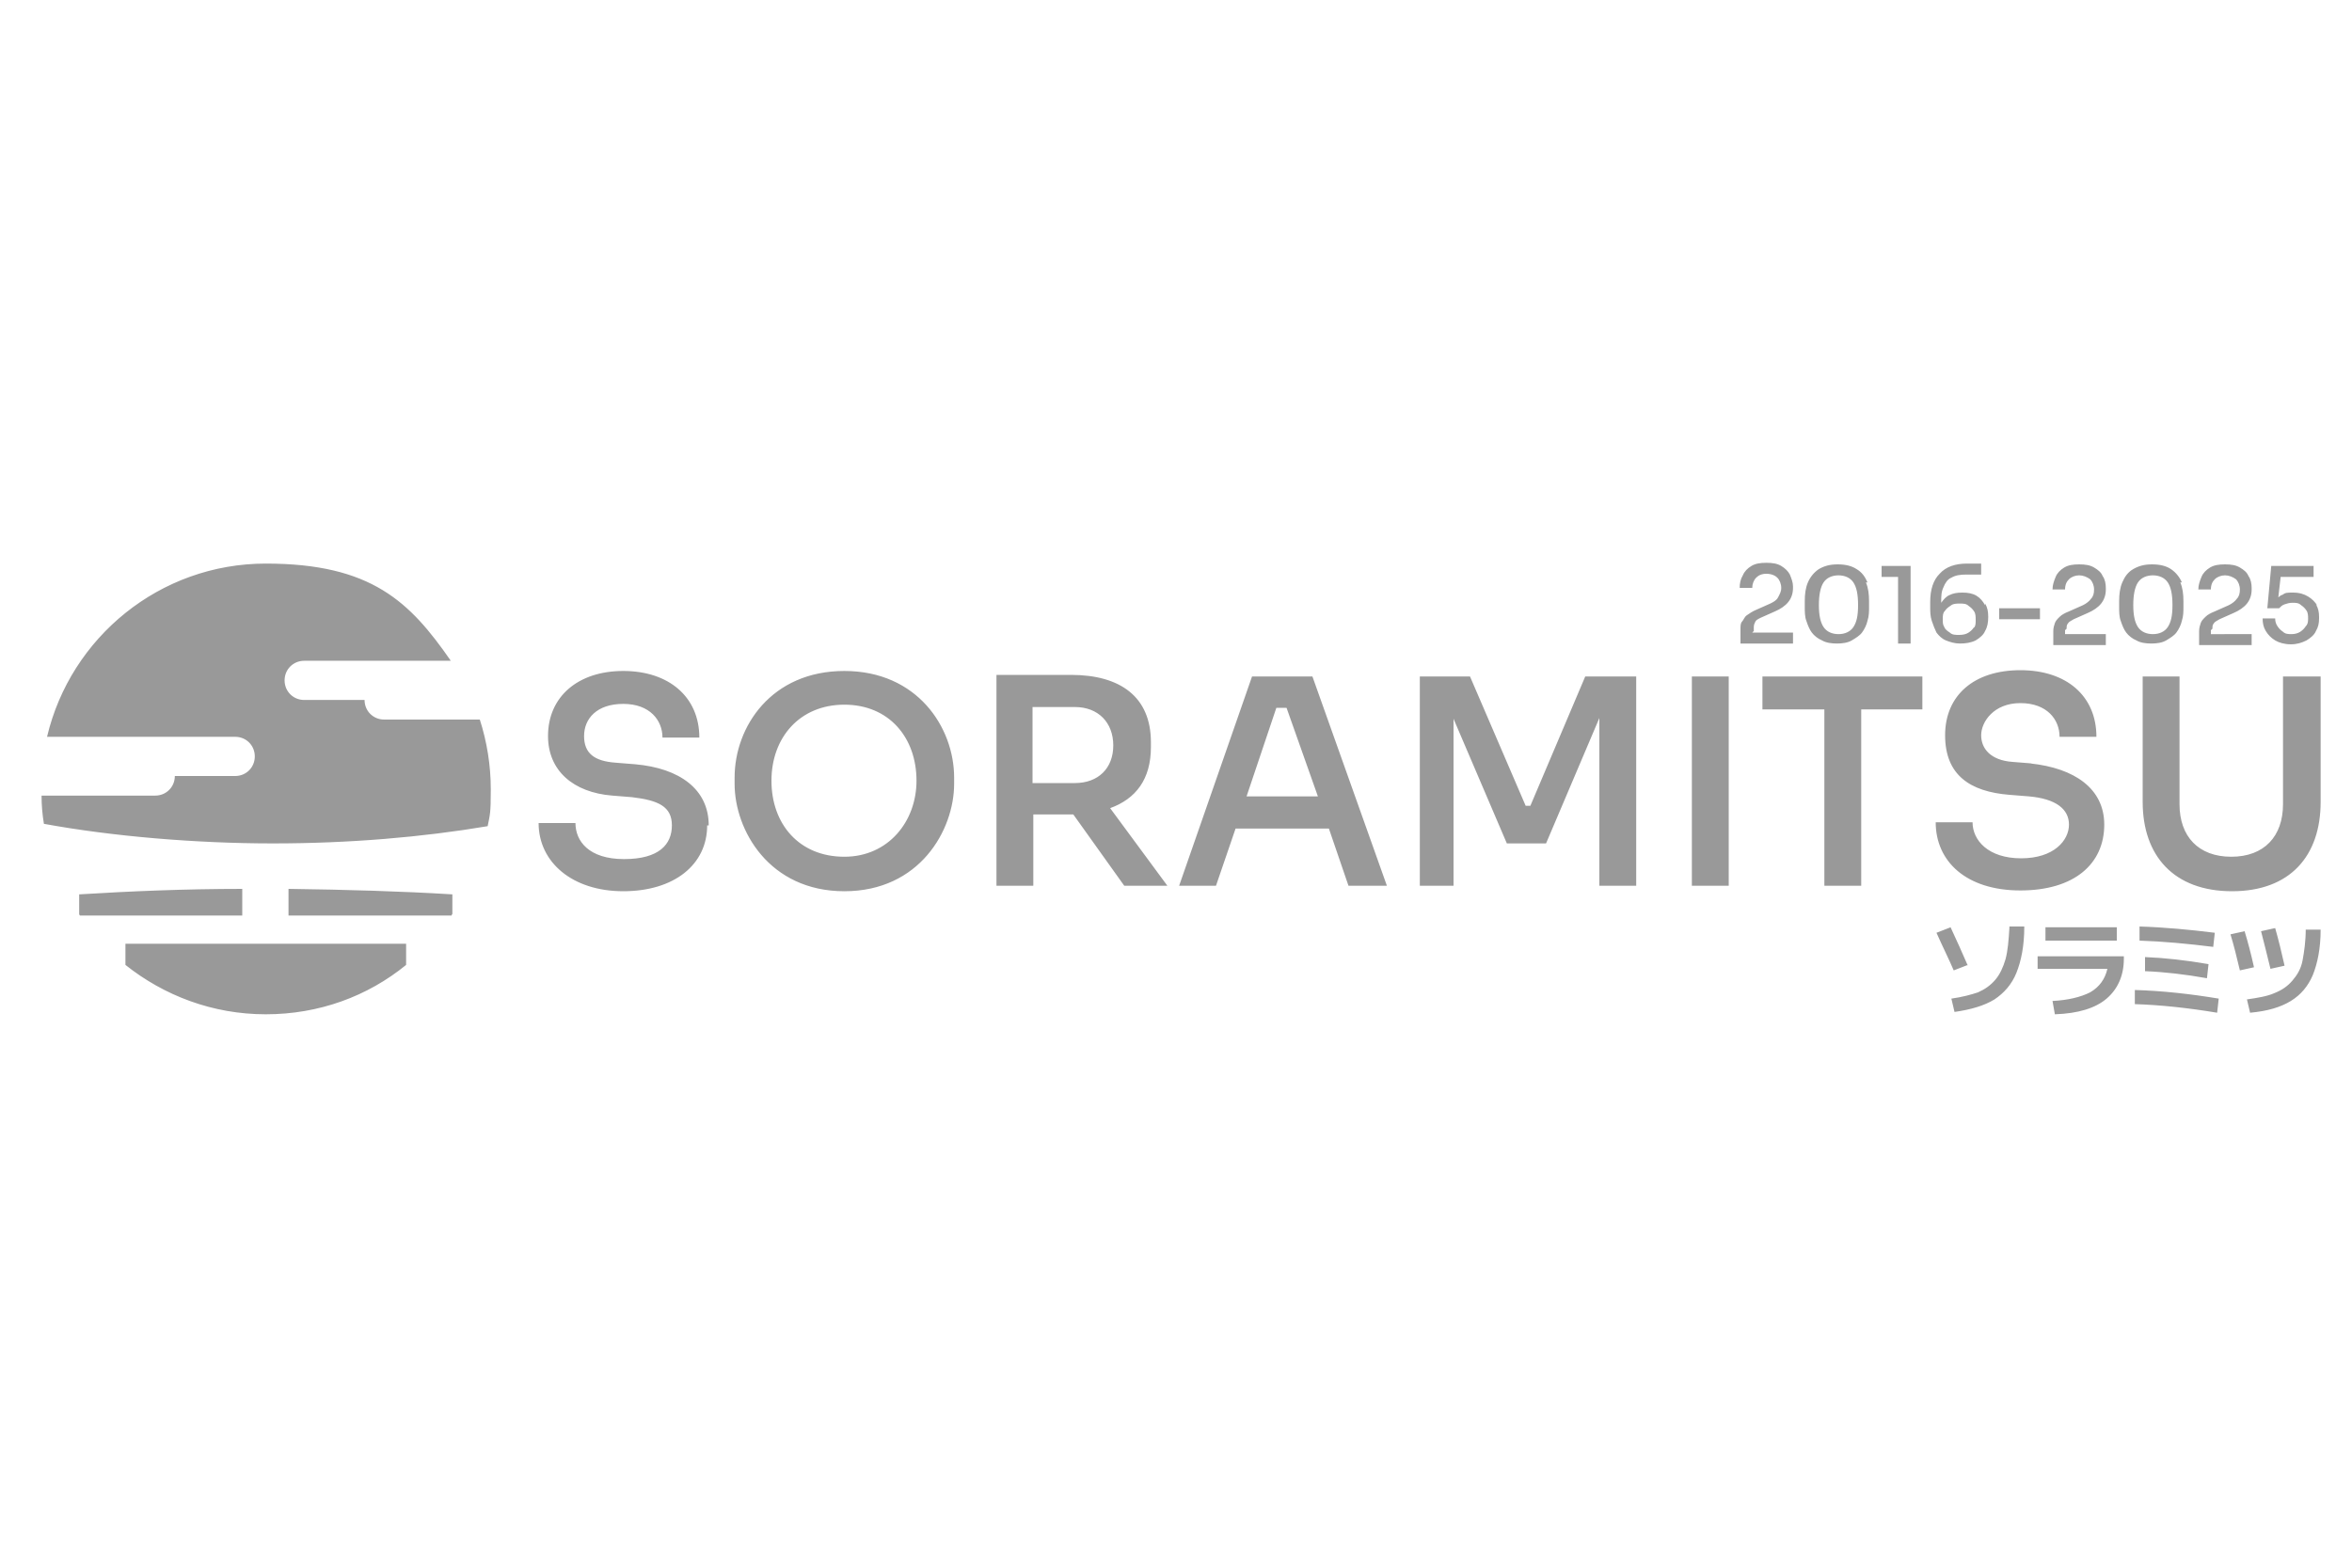 <svg xmlns="http://www.w3.org/2000/svg" viewBox="0 0 300 200">
  <path fill-opacity=".4" d="M90.2 105.3c0 5-4.2 8.4-10.7 8.4S68.7 110 68.7 105h4.7c0 2.3 1.7 4.6 6.2 4.6s6.1-1.9 6.1-4.3-1.7-3.2-5.1-3.6l-2.5-.2c-5-.4-8.2-3.2-8.2-7.6 0-5 3.8-8.3 9.6-8.3s9.7 3.3 9.7 8.5h-4.7c0-2.2-1.6-4.3-5-4.3s-5 1.9-5 4.1 1.3 3.2 4 3.4l2.5.2c5.7.5 9.4 3.2 9.4 7.8Zm31.5-6.1v.8c0 5.9-4.4 13.7-14 13.7s-14-7.8-14-13.7v-.8c0-6.5 4.7-13.6 14-13.6s14 7.2 14 13.6Zm-4.8.4c0-5.5-3.5-9.7-9.2-9.7s-9.3 4.2-9.3 9.7 3.5 9.7 9.3 9.7c5.6 0 9.2-4.5 9.2-9.7Zm24.7 3.5 7.3 9.9h-5.5l-6.5-9.1h-5.1v9.1h-4.7V86.1h9.5c6.3 0 10.2 2.8 10.2 8.6v.6c0 4.1-1.9 6.6-5.2 7.8Zm.4-8c0-2.9-1.9-4.9-4.9-4.9h-5.4v9.7h5.4c3 0 4.9-1.9 4.9-4.8Zm25.4-8.8 9.5 26.7H172l-2.5-7.3h-11.9l-2.5 7.3h-4.7l9.3-26.7h7.8Zm.7 15.3-4-11.3h-1.3l-3.8 11.3h9.1Zm27.2 1.2h-.7l-7.1-16.5h-6.4V113h4.3V91.7l6.8 15.9h5l6.8-16V113h4.7V86.3h-6.5l-7 16.5Zm20.5 10.2h4.7V86.3h-4.7V113Zm9.1-22.5h7.8V113h4.7V90.5h7.8v-4.2h-20.4v4.2Zm34.3 6.9-2.5-.2c-2.8-.2-4-1.7-4-3.4s1.6-4.1 5-4.1 5 2.1 5 4.3h4.7c0-5.2-3.8-8.5-9.7-8.5s-9.6 3.2-9.6 8.3 3.2 7.2 8.2 7.6l2.5.2c3.4.3 5.1 1.6 5.1 3.6s-1.9 4.3-6.1 4.3-6.2-2.3-6.2-4.6h-4.7c0 5 3.9 8.7 10.8 8.7s10.7-3.4 10.7-8.4c0-4.6-3.8-7.2-9.4-7.8Zm32-11.1v16.3c0 4.1-2.4 6.7-6.6 6.7s-6.6-2.6-6.6-6.7V86.3h-4.7v16c0 6.9 4 11.4 11.4 11.4s11.3-4.5 11.3-11.4v-16h-4.7Zm-34.9 31.9h1.9c0 2.5-.4 4.4-1 5.9s-1.6 2.6-2.8 3.4c-1.3.8-3 1.3-5.1 1.6l-.4-1.7c1.4-.2 2.5-.5 3.4-.8.9-.4 1.6-.9 2.2-1.6s1-1.6 1.3-2.6c.3-1.1.4-2.4.5-4Zm-5.3 5c-.7-1.6-1.4-3.2-2.2-4.9l-1.8.7c.8 1.8 1.6 3.4 2.2 4.8l1.8-.7Zm8.9.4h8.9c-.3 1.3-1 2.3-2.2 3-1.2.6-2.8 1-4.8 1.1l.3 1.7c3-.1 5.2-.8 6.6-2 1.4-1.2 2.2-2.9 2.2-5.1v-.3h-11v1.7Zm10.1-5.3h-9.1v1.7h9.1v-1.7Zm11.5 6.5.2-1.8c-2.9-.5-5.6-.8-8.1-.9v1.8c2.5.1 5.1.4 7.9.9Zm-9.3 3.3c3.4.1 7 .5 10.6 1.1l.2-1.8c-3.6-.6-7.2-1-10.7-1.1v1.8Zm10.3-9.1c-3.2-.4-6.4-.7-9.6-.8v1.8c3 .1 6.2.4 9.4.8l.2-1.8Zm8.9 4.2c-.4-1.8-.8-3.4-1.2-4.8l-1.8.4c.4 1.6.8 3.1 1.2 4.8l1.8-.4Zm2.7-4.7c0 1.6-.2 2.9-.4 4s-.7 1.9-1.3 2.6c-.6.7-1.3 1.2-2.3 1.6-.9.4-2.1.6-3.5.8l.4 1.7c2.2-.2 3.9-.7 5.2-1.5 1.3-.8 2.2-1.9 2.8-3.3.6-1.5 1-3.4 1-5.8h-1.9Zm-7.8.3-1.8.4c.4 1.3.8 2.9 1.2 4.6l1.8-.4c-.4-1.8-.8-3.3-1.2-4.6Zm-225.1-27c.9 2.8 1.4 5.8 1.4 8.9s-.1 3.2-.4 4.7c-8.3 1.4-17.6 2.2-27.4 2.2s-20.5-.9-29.2-2.5c-.2-1.2-.3-2.4-.3-3.6h14.5c1.4 0 2.5-1.1 2.5-2.5H30c1.4 0 2.5-1.1 2.5-2.5S31.4 94 30 94H6c3-12.7 14.4-22.1 27.9-22.1s18.4 4.9 23.6 12.4H38.8c-1.4 0-2.5 1.1-2.5 2.5s1.1 2.5 2.5 2.5h7.7c0 1.4 1.1 2.5 2.5 2.5h12.2ZM16 123.1c4.9 3.9 11.1 6.3 17.9 6.3s13-2.3 17.9-6.3v-2.7H16v2.7Zm15-9.7c-7.4 0-14.4.3-20.9.7v2.5s0 .1.1.2h20.7v-3.4Zm5.9 3.4h20.7s0-.1.1-.2v-2.5c-6.5-.4-13.5-.6-20.9-.7v3.4Zm186.6-36.1h5.2v1.4H222v-1.8c0-.4 0-.8.2-1s.3-.6.6-.8.7-.5 1.2-.7l1.8-.8c.4-.2.8-.4 1-.8s.4-.7.4-1.2-.2-1-.5-1.3c-.3-.3-.8-.5-1.4-.5s-1 .2-1.3.5c-.3.3-.5.8-.5 1.3h-1.6c0-.6.1-1.1.4-1.6.2-.5.6-.9 1.1-1.2.5-.3 1.1-.4 1.9-.4s1.4.1 1.9.4c.5.3.9.7 1.1 1.1.2.5.4 1 .4 1.5v.2c0 .7-.2 1.3-.6 1.8s-1 .9-1.7 1.2l-1.8.8c-.4.2-.6.3-.7.5-.1.2-.2.4-.2.7v.5Zm14.7-6.4c-.3-.7-.7-1.3-1.4-1.7-.6-.4-1.4-.6-2.4-.6s-1.7.2-2.4.6c-.6.4-1.1 1-1.4 1.7-.3.7-.4 1.5-.4 2.4v.7c0 .6 0 1.3.2 1.8.2.6.4 1.1.7 1.5.3.4.8.8 1.3 1 .5.3 1.2.4 1.9.4s1.4-.1 1.9-.4c.5-.3 1-.6 1.3-1s.6-1 .7-1.5c.2-.6.2-1.2.2-1.8v-.7c0-.9-.1-1.7-.4-2.4Zm-1.8 5.7c-.4.6-1.1.9-1.9.9s-1.5-.3-1.9-.9c-.4-.6-.6-1.5-.6-2.8s.2-2.3.6-2.9c.4-.6 1.1-.9 1.9-.9s1.5.3 1.9.9c.4.6.6 1.5.6 2.9s-.2 2.2-.6 2.8Zm3.6-6.4h2.1v8.5h1.6v-9.9H240v1.4Zm13.2 3.6c-.3-.5-.6-.9-1.1-1.2-.5-.3-1.1-.4-1.8-.4s-1.2.1-1.6.3c-.5.2-.8.6-1.1 1 0-.8 0-1.4.3-2 .2-.5.5-1 1-1.2.5-.3 1.1-.4 1.9-.4h1.9v-1.4h-1.8c-1.5 0-2.7.4-3.5 1.3-.8.8-1.2 2-1.2 3.6v.6c0 .6 0 1.2.2 1.8s.4 1.1.6 1.5c.3.4.7.8 1.2 1 .5.2 1.1.4 1.8.4s1.4-.1 2-.4c.5-.3 1-.7 1.2-1.2.3-.5.4-1.1.4-1.8s-.1-1.2-.4-1.7Zm-1.4 2.8c-.2.3-.4.5-.7.7-.3.2-.7.3-1.2.3s-.9 0-1.2-.3c-.3-.2-.6-.4-.7-.7-.2-.3-.2-.6-.2-1s0-.8.3-1.1c.2-.3.5-.5.8-.7.3-.2.7-.2 1.1-.2s.8 0 1.1.3c.3.2.5.4.7.7.2.3.2.7.2 1.1s0 .7-.2 1Zm3.2-1h5.2v-1.4H255V79Zm8.6 1.2c0-.3 0-.5.2-.7.1-.2.4-.3.7-.5l1.8-.8c.7-.3 1.3-.7 1.7-1.2.4-.5.6-1.1.6-1.8V75c0-.5-.1-1.1-.4-1.5-.2-.5-.6-.8-1.1-1.1s-1.1-.4-1.9-.4-1.4.1-1.9.4-.9.7-1.1 1.2c-.2.5-.4 1-.4 1.6h1.6c0-.6.2-1 .5-1.3.3-.3.8-.5 1.3-.5s1 .2 1.4.5c.3.3.5.8.5 1.3s-.1.9-.4 1.2c-.2.3-.6.6-1 .8l-1.8.8c-.5.2-.9.4-1.2.7s-.5.5-.6.8c-.1.3-.2.6-.2 1v1.8h6.7v-1.4h-5.2v-.5Zm14.7-5.9c-.3-.7-.8-1.3-1.4-1.7s-1.4-.6-2.4-.6-1.7.2-2.4.6-1.1 1-1.4 1.7c-.3.7-.4 1.5-.4 2.4v.7c0 .6 0 1.3.2 1.8.2.6.4 1.1.7 1.5.3.4.8.8 1.3 1 .5.3 1.2.4 1.9.4s1.4-.1 1.9-.4c.5-.3 1-.6 1.3-1 .3-.4.6-1 .7-1.5.2-.6.2-1.2.2-1.8v-.7c0-.9-.1-1.7-.4-2.4Zm-1.8 5.7c-.4.6-1.1.9-1.9.9s-1.5-.3-1.9-.9-.6-1.5-.6-2.8.2-2.3.6-2.9c.4-.6 1.1-.9 1.9-.9s1.5.3 1.9.9c.4.6.6 1.5.6 2.9s-.2 2.2-.6 2.8Zm5.7.2c0-.3 0-.5.2-.7.1-.2.4-.3.7-.5l1.8-.8c.7-.3 1.3-.7 1.7-1.2.4-.5.6-1.1.6-1.8V75c0-.5-.1-1.1-.4-1.5-.2-.5-.6-.8-1.1-1.1s-1.1-.4-1.9-.4-1.4.1-1.9.4-.9.7-1.1 1.2c-.2.5-.4 1-.4 1.6h1.6c0-.6.2-1 .5-1.3.3-.3.8-.5 1.3-.5s1 .2 1.4.5c.3.3.5.8.5 1.3s-.1.9-.4 1.2c-.2.3-.6.6-1 .8l-1.8.8c-.5.2-.9.4-1.2.7s-.5.5-.6.8c-.1.3-.2.6-.2 1v1.8h6.7v-1.4H282v-.5Zm13.4-2.9c-.3-.5-.7-.9-1.2-1.2-.5-.3-1.1-.5-1.9-.5s-1 0-1.4.3c-.2 0-.3.2-.5.3l.3-2.6h4.2v-1.4h-5.4l-.5 5.4h1.5c.2-.2.4-.4.7-.5s.6-.2 1-.2.8 0 1.1.3c.3.2.5.4.7.7.2.3.2.7.2 1s0 .7-.3 1c-.2.3-.4.5-.7.7-.3.2-.7.3-1.1.3s-.8 0-1.1-.3c-.3-.2-.5-.4-.7-.7-.2-.3-.3-.6-.3-1h-1.6c0 .6.1 1.1.4 1.6.3.5.7.9 1.2 1.2s1.2.5 2 .5 1.4-.2 2-.5c.5-.3 1-.7 1.2-1.2.3-.5.4-1 .4-1.6v-.2c0-.6-.1-1.1-.4-1.6Z"/>
</svg>
